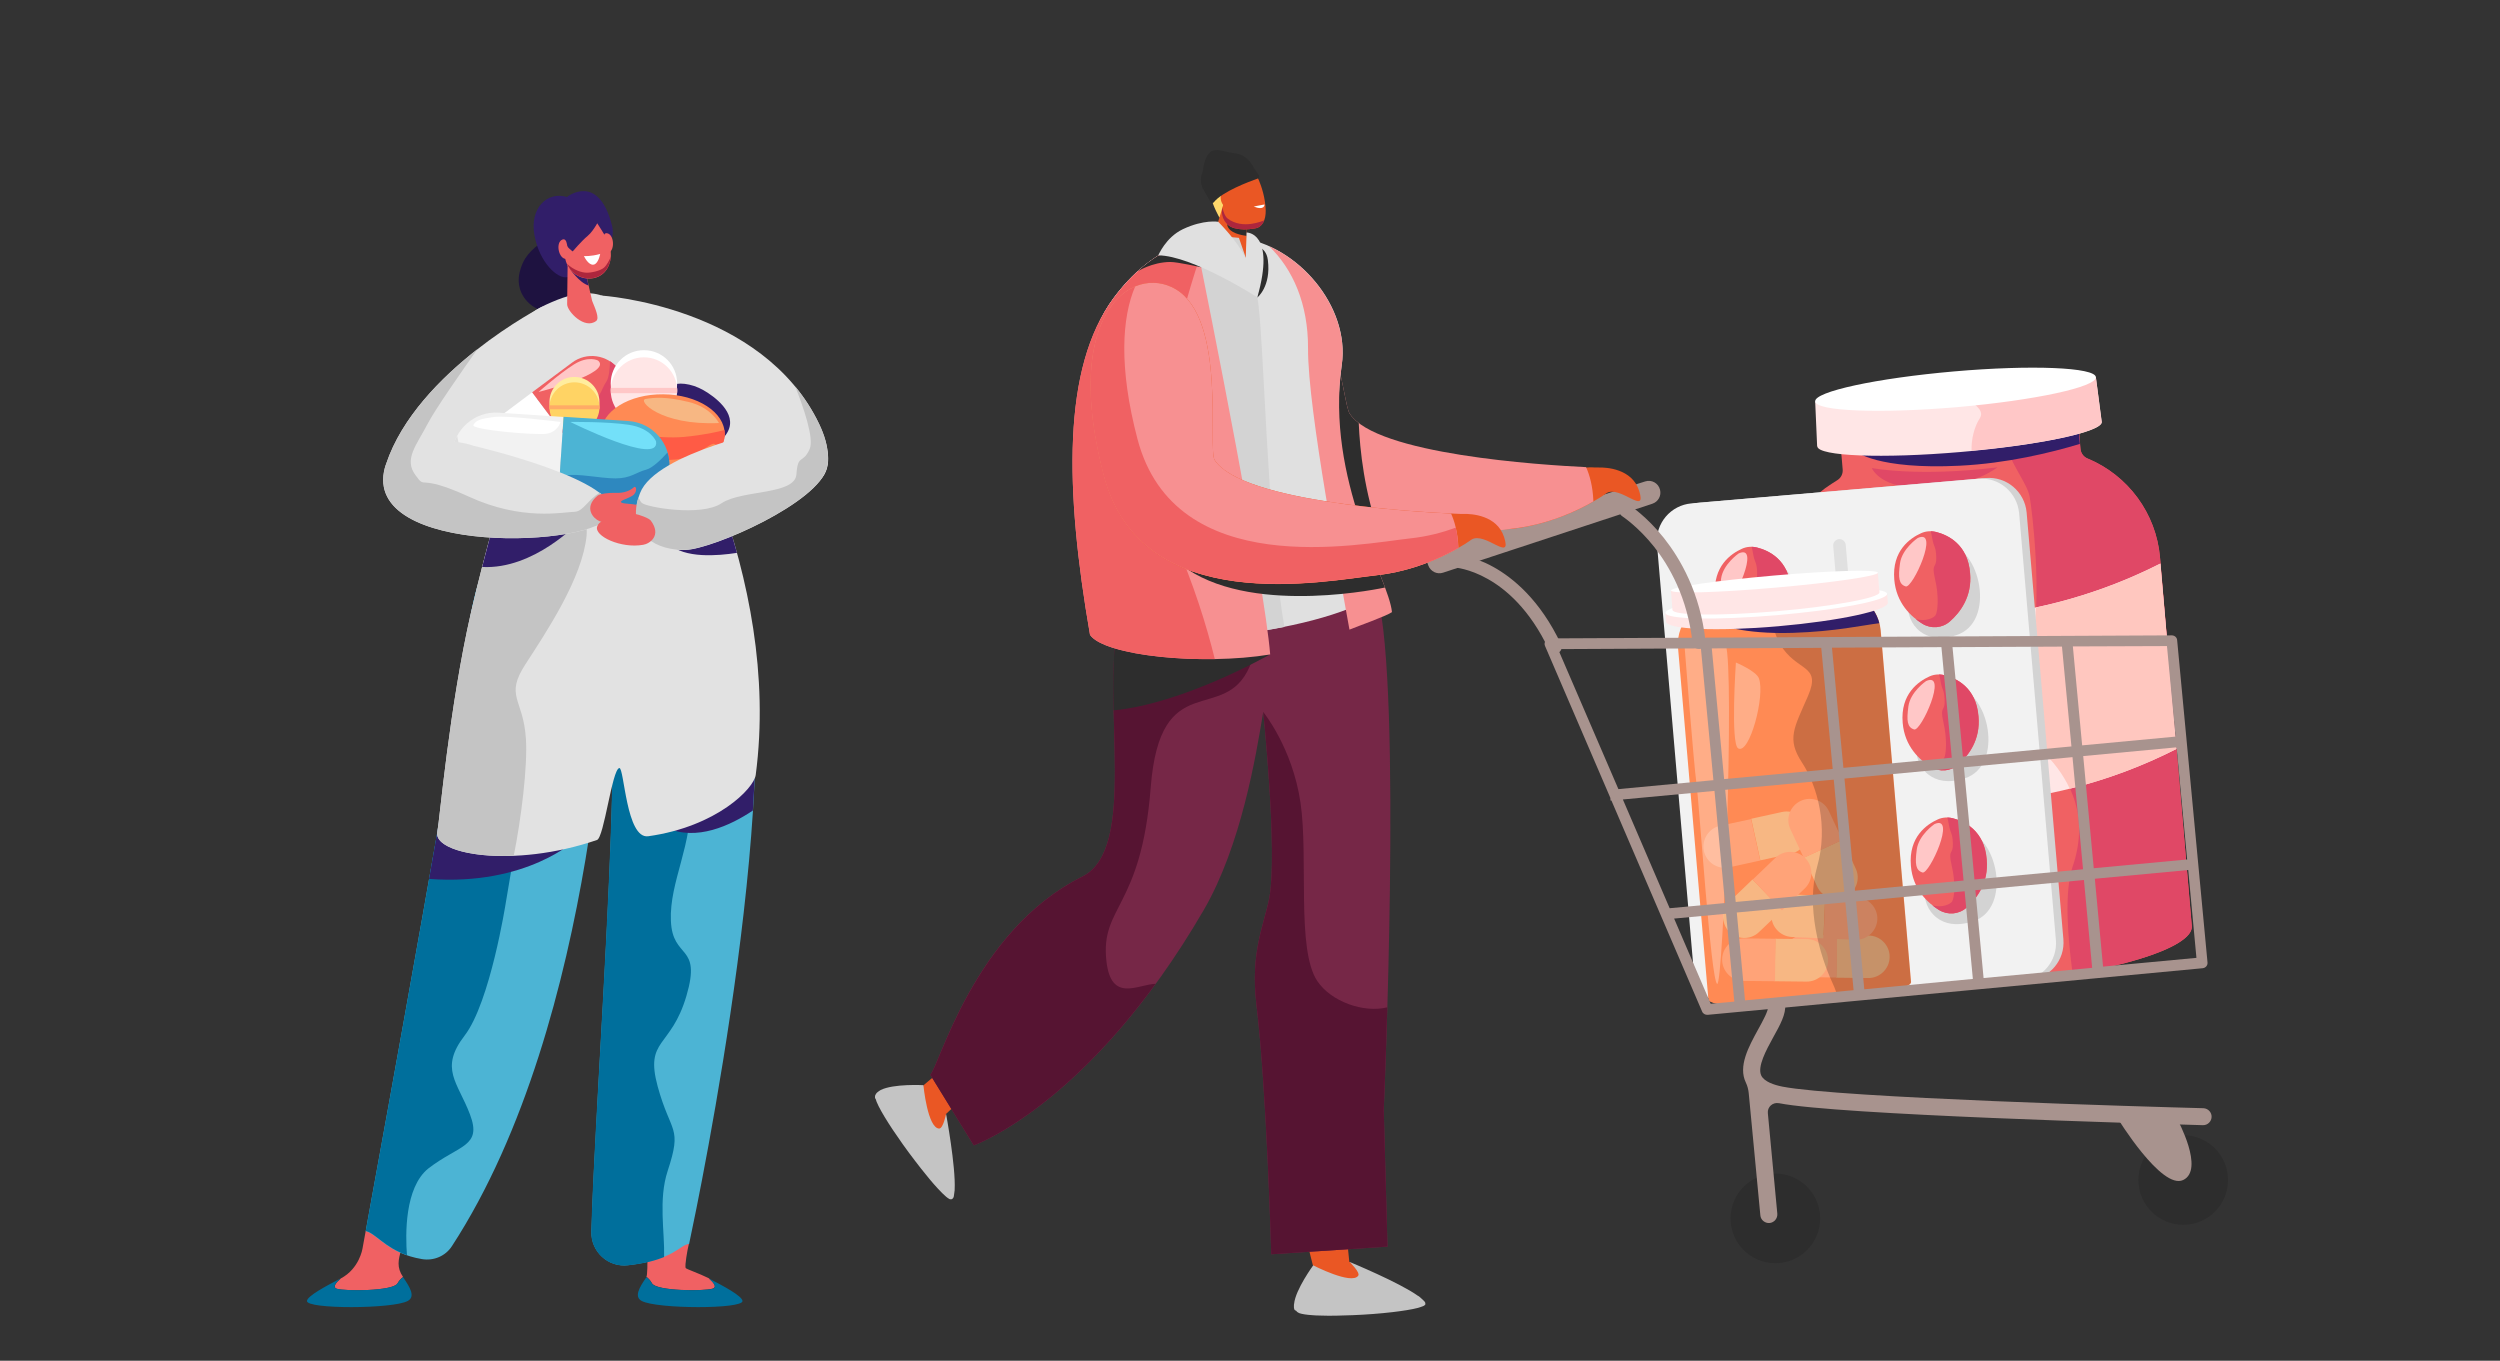 <svg version="1.1" id="Layer_1" xmlns="http://www.w3.org/2000/svg" x="0" y="0" viewBox="0 0 1400 762" xml:space="preserve"><rect x="0" y="0" width="1400" height="762" fill="#333333" stroke="none"/><style>.st0{fill:#f06163}.st1{fill:#e04866}.st2{fill:#311e69}.st3{fill:#ffe6e6}.st4{fill:#ffc7c7}.st5{fill:#fff}.st6{fill:#ff8c8c}.st8{fill:#d3d3d3}.st9{fill:#f2f2f2}.st10{fill:#e0e0e0}.st11{fill:#ff8a54}.st12{fill:#f7b783}.st13{fill:#ffa378}.st15{opacity:.3;fill:#fff}.st16{fill:#2d2d2d}.st17{fill:#a8938e}.st19{fill:#ea5724}.st20{fill:#f79091}.st21{fill:#c4c4c4}.st23{fill:#561432}.st24{fill:#ad263d}.st25{fill:#4cb4d4}.st27{fill:#006f9c}.st28{fill:#e2e2e2}</style><path class="st0" d="M1168.9 256.8c-2.2-.9-3.7-3-3.9-5.4l-2.8-32.7-133.1 11.5 2.8 32.7c.2 2.4-.9 4.7-3 6l-3.3 2.1c-18.8 11.9-29.5 33.3-27.5 55.5l18.2 210.3c1.1 12.4 49.2 18.3 107.5 13.3s104.7-19.1 103.6-31.5l-17.8-206.5c-2.2-24.5-17.8-45.9-40.7-55.3z"/><path class="st1" d="M1227.4 518.6l-17.8-206.5c-2.1-24.6-17.8-45.9-40.6-55.4-2.2-.9-3.7-3-3.9-5.4l-2.8-32.7-43.3 3.7c.3 7.3 1.1 16.2 3 23.3 3.8 14.4 13.2 24.9 14.6 32.5 1.4 7.6 7.4 57 .9 85.4-6.5 28.5-13.9 37.9 5.1 55.7 19 17.8 26.9 40.3 18.1 66-4.8 14.1-2.8 39.8 0 60.2 39.7-6.5 67.5-17.2 66.7-26.8z"/><path class="st2" d="M1164.7 248.6l-1.3-14.7-2-.8-122.2 19.7s12.1 10.3 58.2 8c26.4-1.3 51.1-7.3 67.3-12.2z"/><path class="st3" d="M1173.7 211.4l-157.2 13.4 1.1 25.2h.1c.5 5.5 36.5 6.9 80.5 3.1s79.2-11.3 78.8-16.8l-3.3-24.9z"/><path class="st4" d="M1176.9 236.2l-3.2-24.9-78.4 6.7c6.6 6.7 17.2 10.6 13.3 16.4-2.9 4.4-4.8 11.7-4.5 18 41.2-3.8 73.3-10.9 72.8-16.2z"/><path class="st5" d="M1173.7 211.2c.5 5.5-34.3 13-77.7 16.8-43.4 3.7-79 2.3-79.5-3.2s34.3-13 77.7-16.8c43.5-3.8 79-2.3 79.5 3.2z"/><path class="st6" d="M1028.9 275s-19.8 19.8-23.1 32.6c-3.3 12.8 49.7 14.3 82.7 4.6 33-9.7-23.9-21.2-37.3-26.6-13.5-5.5-22.3-10.6-22.3-10.6z"/><path class="st3" d="M1007.7 437.6c70.1 21.5 145.7 15 211.1-18.2l-9-103.8c-65.4 33.2-141 39.7-211.1 18.2l9 103.8z"/><path d="M1137.4 363.7c-6.5 28.5-13.9 37.9 5.1 55.7 7.3 6.8 12.9 14.3 16.6 22.3 20.5-5.1 40.5-12.5 59.7-22.3l-9-103.8c-22.2 11.3-45.7 19.5-69.7 24.6-.3 8.4-1.1 16.6-2.7 23.5z" fill="#ffc7bf"/><path class="st1" d="M1048.2 262.1s26 5.1 70.4-.4c0 0-13.5 10.9-39.6 11.7-26.1.8-30.8-11.3-30.8-11.3z"/><path class="st6" d="M1018.7 459.6l6.3 72.7c.2 1.8 1.1 3.5 2.5 4.7 5.1 4 19.9 11.3 58.1 7.8 3.5-.3 6.1-3.2 6.1-6.7-.1-14.5-2.3-50.6-20.9-58.9-14.1-6.3-30.6-17.5-41.5-25.5-4.6-3.5-11.1.2-10.6 5.9z"/><g><path class="st8" d="M1112 267.7l-160.6 13.8c-11.6 1-20.3 11.2-19.3 22.9l20.6 239.1c1 11.6 11.3 20.2 22.9 19.2l160.6-13.8c11.6-1 20.3-11.2 19.3-22.9l-20.6-239.1c-1.1-11.6-11.3-20.2-22.9-19.2z"/><path class="st9" d="M1107.8 268.1l-160.6 13.8c-11.6 1-20.3 11.2-19.3 22.9l20.6 239.1c1 11.6 11.3 20.2 22.9 19.2l160.6-13.8c11.6-1 20.3-11.2 19.3-22.9l-20.6-239.1c-1.1-11.6-11.3-20.2-22.9-19.2z"/><path class="st10" d="M968.4 345.8c-.8 6.4 1.7 12.8 6.8 16.6 4.2 3.2 10.6 5 20.1 2 22.4-7.1 13.9-49.2-5.9-51.5-15.1-1.8-19.7 21.7-21 32.9z"/><path class="st0" d="M983.9 306.6c-2.8-.7-5.8-.5-8.4.7-6 2.7-16.4 9.7-15 26 1.1 13.1 9.3 20.7 15.8 24.7 4.9 3 11.1 2.5 15.4-1.3 5.7-5 12.5-13.9 11.3-27-1.3-16.4-12.7-21.5-19.1-23.1z"/><path class="st1" d="M983.9 306.6c-1-.2-2-.4-3-.4.3 1 .5 2.1.7 3.2 1.2 7 2.1 4.4 2.4 11.2.3 6.8-2.9 2.8-.7 12.3 2.3 9.5 1.6 18.2.3 20.3-.8 1.4-5.4 3.8-11.1 2.2 1.3 1 2.5 1.9 3.7 2.6 4.9 3 11.1 2.5 15.4-1.3 5.7-5 12.5-13.9 11.3-27-1.2-16.4-12.6-21.5-19-23.1z"/><path class="st4" d="M973.7 309.9s-8.8 6-9.9 14.2c-1.1 8.2-.6 11.7 3.2 12.9 3.8 1.3 19.2-32.7 6.7-27.1z"/><g><path class="st10" d="M973 425.9c-.8 6.4 1.7 12.8 6.8 16.6 4.2 3.2 10.6 5 20.1 2 22.4-7.1 13.9-49.2-5.9-51.5-15-1.8-19.6 21.7-21 32.9z"/><path class="st0" d="M988.6 386.7c-2.8-.7-5.8-.5-8.4.7-6 2.7-16.4 9.7-15 26 1.1 13.1 9.3 20.7 15.8 24.7 4.9 3 11.1 2.5 15.4-1.3 5.7-5.1 12.5-13.9 11.3-27-1.3-16.3-12.7-21.5-19.1-23.1z"/><path class="st1" d="M988.6 386.7c-1-.2-2-.4-3-.4.3 1 .5 2.1.7 3.2 1.2 7 2.1 4.4 2.4 11.2.3 6.8-2.9 2.8-.7 12.3 2.3 9.5 1.6 18.2.3 20.3-.8 1.4-5.4 3.8-11.1 2.2 1.3 1 2.5 1.9 3.7 2.6 4.9 3 11.1 2.5 15.4-1.3 5.7-5.1 12.5-13.9 11.3-27-1.2-16.3-12.6-21.5-19-23.1z"/><path class="st4" d="M978.3 390s-8.8 6-9.9 14.2c-1.1 8.2-.6 11.7 3.2 12.9 3.9 1.3 19.3-32.7 6.7-27.1z"/></g><g><path class="st10" d="M977.7 506c-.8 6.4 1.7 12.8 6.8 16.6 4.2 3.2 10.6 5 20.1 2 22.4-7.1 13.9-49.2-5.9-51.5-15-1.7-19.7 21.7-21 32.9z"/><path class="st0" d="M993.3 466.8c-2.8-.7-5.8-.5-8.4.7-6 2.7-16.4 9.7-15 26 1.1 13.1 9.3 20.7 15.8 24.7 4.9 3 11.1 2.5 15.4-1.3 5.7-5.1 12.5-13.9 11.3-27-1.3-16.3-12.7-21.5-19.1-23.1z"/><path class="st1" d="M993.3 466.8c-1-.2-2-.4-3-.4.3 1 .5 2.1.7 3.2 1.2 7 2.1 4.4 2.4 11.2.3 6.8-2.9 2.8-.7 12.3 2.3 9.5 1.6 18.2.3 20.3-.8 1.4-5.4 3.8-11.1 2.2 1.3 1 2.5 1.9 3.7 2.6 4.9 3 11.1 2.5 15.4-1.3 5.7-5.1 12.5-13.9 11.3-27-1.2-16.3-12.6-21.5-19-23.1z"/><path class="st4" d="M983 470.2s-8.8 6-9.9 14.2c-1.1 8.2-.6 11.7 3.2 12.9 3.9 1.2 19.2-32.8 6.7-27.1z"/></g><g><path class="st8" d="M1068.6 337.1c-.8 6.4 1.7 12.8 6.8 16.6 4.2 3.2 10.6 5 20.1 2 22.4-7.1 13.9-49.2-5.9-51.5-15-1.7-19.6 21.7-21 32.9z"/><path class="st0" d="M1084.2 297.9c-2.8-.7-5.8-.5-8.4.7-6 2.7-16.4 9.7-15 26 1.1 13.1 9.3 20.7 15.8 24.7 4.9 3 11.1 2.5 15.4-1.3 5.7-5 12.5-13.9 11.3-27-1.3-16.3-12.7-21.5-19.1-23.1z"/><path class="st1" d="M1084.2 297.9c-1-.2-2-.4-3-.4.3 1 .5 2.1.7 3.2 1.2 7 2.1 4.4 2.4 11.2.3 6.8-2.9 2.8-.7 12.3 2.3 9.5 1.6 18.2.3 20.3-.8 1.4-5.4 3.8-11.1 2.2 1.3 1 2.5 1.9 3.7 2.6 4.9 3 11.1 2.5 15.4-1.3 5.7-5 12.5-13.9 11.3-27-1.2-16.3-12.6-21.5-19-23.1z"/><path class="st4" d="M1073.9 301.3s-8.8 6-9.9 14.2c-1.1 8.2-.6 11.7 3.2 12.9 3.9 1.2 19.3-32.8 6.7-27.1z"/><g><path class="st8" d="M1073.3 417.3c-.8 6.4 1.7 12.8 6.8 16.6 4.2 3.2 10.6 5 20.1 2 22.4-7.1 13.9-49.2-5.9-51.5-15-1.8-19.7 21.7-21 32.9z"/><path class="st0" d="M1088.9 378.1c-2.8-.7-5.8-.5-8.4.7-6 2.7-16.4 9.7-15 26 1.1 13.1 9.3 20.7 15.8 24.7 4.9 3 11.1 2.5 15.4-1.3 5.7-5.1 12.5-13.9 11.3-27-1.3-16.4-12.7-21.5-19.1-23.1z"/><path class="st1" d="M1088.9 378.1c-1-.2-2-.4-3-.4.3 1 .5 2.1.7 3.2 1.2 7 2.1 4.4 2.4 11.2.3 6.8-2.9 2.8-.7 12.3s1.6 18.2.3 20.3c-.8 1.4-5.4 3.8-11.1 2.2 1.3 1 2.5 1.9 3.7 2.6 4.9 3 11.1 2.5 15.4-1.3 5.7-5.1 12.5-13.9 11.3-27-1.2-16.4-12.6-21.5-19-23.1z"/><path class="st4" d="M1078.6 381.4s-8.8 6-9.9 14.2-.6 11.7 3.2 12.9c3.9 1.3 19.2-32.8 6.7-27.1z"/></g><g><path class="st8" d="M1077.9 497.4c-.8 6.4 1.7 12.8 6.8 16.6 4.2 3.2 10.6 5 20.1 2 22.4-7.1 13.9-49.2-5.9-51.5-15-1.8-19.6 21.7-21 32.9z"/><path class="st0" d="M1093.5 458.2c-2.8-.7-5.8-.5-8.4.7-6 2.7-16.4 9.7-15 26 1.1 13.1 9.3 20.7 15.8 24.7 4.9 3 11.1 2.5 15.4-1.3 5.7-5.1 12.5-13.9 11.3-27-1.3-16.3-12.7-21.5-19.1-23.1z"/><path class="st1" d="M1093.5 458.2c-1-.2-2-.4-3-.4.3 1 .5 2.1.7 3.2 1.2 7 2.1 4.4 2.4 11.2.3 6.8-2.9 2.8-.7 12.3 2.3 9.5 1.6 18.2.3 20.3-.8 1.4-5.4 3.8-11.1 2.2 1.3 1 2.5 1.9 3.7 2.6 4.9 3 11.1 2.5 15.4-1.3 5.7-5.1 12.5-13.9 11.3-27-1.2-16.3-12.6-21.5-19-23.1z"/><path class="st4" d="M1083.3 461.5s-8.8 6-9.9 14.2c-1.1 8.2-.6 11.7 3.2 12.9s19.2-32.7 6.7-27.1z"/></g></g><path class="st10" d="M1049.7 532.3c-1.9.2-3.6-1.3-3.8-3.2l-19.3-223.4c-.2-1.9 1.3-3.6 3.2-3.8 1.9-.2 3.6 1.3 3.8 3.2l19.3 223.4c.2 1.9-1.3 3.6-3.2 3.8z"/></g><g><path class="st11" d="M1042.4 335l-3-1.9-44.8 3.9-44.8 3.9-2.6 2.4c-5.4 5-8.2 12.2-7.5 19.5l17 196.9c.3 4 26 5.1 57.4 2.4 31.3-2.7 56.5-8.2 56.1-12.2l-17-196.9c-.7-7.4-4.6-14-10.8-18z"/><path class="st12" d="M1028.7 523.7l17.8.2c6.5.1 11.8 5.5 11.7 12.1-.1 6.5-5.5 11.8-12.1 11.7l-17.8-.2.4-23.8z"/><path class="st13" d="M1010.6 547.2c-6.5-.1-11.8-5.5-11.7-12.1.1-6.5 5.5-11.8 12.1-11.7l17.8.2-.3 23.8-17.9-.2z"/><path class="st12" d="M994.2 525.7l17.8.2c6.5.1 11.8 5.5 11.7 12.1-.1 6.5-5.5 11.8-12.1 11.7l-17.8-.2.4-23.8z"/><path class="st13" d="M976.1 549.3c-6.5-.1-11.8-5.5-11.7-12.1s5.5-11.8 12.1-11.7l17.8.2-.3 23.8-17.9-.2z"/><path class="st12" d="M1021.1 525.5l-17.7-.8c-6.5-.3-11.7-5.9-11.4-12.4.3-6.5 5.9-11.7 12.4-11.4l17.7.8-1 23.8z"/><path class="st13" d="M1039.9 502.5c6.5.3 11.7 5.9 11.4 12.4-.3 6.5-5.9 11.7-12.4 11.4l-17.7-.8 1-23.8 17.7.8z"/><path class="st12" d="M985.8 481.8l17.3-3.8c6.4-1.4 10.5-7.8 9.1-14.2-1.4-6.4-7.8-10.5-14.2-9.1l-17.3 3.8 5.1 23.3z"/><path class="st13" d="M963.3 462.4c-6.4 1.4-10.5 7.8-9.1 14.2 1.4 6.4 7.8 10.5 14.2 9.1l17.3-3.8-5.1-23.2-17.3 3.7z"/><g><path class="st12" d="M1031.7 470.3l7.5 16.1c2.8 5.9.2 13-5.8 15.8-5.9 2.8-13.1.2-15.8-5.8l-7.5-16.1 21.6-10z"/><path class="st13" d="M1002.6 464.3c-2.8-5.9-.2-13 5.8-15.8 5.9-2.8 13.1-.2 15.8 5.8l7.5 16.1-21.6 10-7.5-16.1z"/></g><g><path class="st12" d="M997.9 509.7L985 522c-4.7 4.5-12.3 4.3-16.8-.4s-4.3-12.3.4-16.8l12.8-12.3 16.5 17.2z"/><path class="st13" d="M994.3 480.3c4.7-4.5 12.3-4.3 16.8.4s4.3 12.3-.4 16.8l-12.8 12.3-16.4-17.2 12.8-12.3z"/></g><g opacity=".2"><path d="M1042.4 335l-3-1.9-44.8 3.9-2.2.2c-.5 7.6.3 16.3 4.3 23.3 9.2 16 23.6 11.2 15.8 29.2-7.8 18-12.1 24-3.4 37.3s14.9 36 8.5 58.3c-6.4 22.3 1.3 49.5 8.7 65.4 1.4 3 2.5 6.3 3.5 9.7 23.5-2.9 40.6-7.2 40.3-10.5l-17-196.9c-.6-7.4-4.5-14-10.7-18z"/></g><path class="st2" d="M1042.4 335l-3-1.9-4.3.4-72.8 16s13.2 5.8 41.7 4.9c24.2-.8 38.6-4.2 48.4-5.4-1.4-5.7-5-10.7-10-14z"/><g><path class="st3" d="M932.6 343.3l.4 4.8c.4 4.4 28.5 5.6 62.8 2.6s61.8-8.9 61.4-13.3l-.4-4.8-124.2 10.7z"/><ellipse transform="rotate(-4.926 994.706 337.935)" class="st5" cx="994.7" cy="337.9" rx="62.3" ry="6.6"/></g><path class="st3" d="M935.7 330.7l.4 4.8.2 2.5.3 3.6c.3 3.1 26.4 3.4 58.4.7 32-2.8 57.7-7.5 57.5-10.6l-.3-3.6-.2-2.5-.4-4.8-115.9 9.9z"/><path class="st5" d="M1051.6 320.7c.2 1.9-25.6 5.6-57.6 8.4-32 2.8-58.1 3.5-58.2 1.6-.2-1.9 25.6-5.6 57.6-8.4 32-2.8 58-3.5 58.2-1.6z"/><path class="st15" d="M966.4 360.9s-21.2-1.2-23.3-2.1c0 0 5.4 69.3 6.9 79.8s8.1 110.7 11.6 112.4c3.4 1.8 9.8-175.6 4.8-190.1zM972.1 371s-3.1 45.6 1.3 48.1c6.3 3.6 15.2-29.5 11.6-39.2-1.5-4.1-12.9-8.9-12.9-8.9z"/></g><g><circle class="st16" cx="994.2" cy="682.3" r="25.1"/><path class="st17" d="M921.3 269.6l-117.6 37.5c-3.6 1.1-5.5 5.1-4.2 8.6l.4 1.1c1.3 3.3 4.9 5 8.2 3.9l117.2-38.6c3.3-1.1 5.2-4.5 4.3-7.9-.9-3.6-4.7-5.8-8.3-4.6z"/><path d="M682.9 121.9s-3.9-7-4.2-10.1c-.3-3.1 7.4-10.5 7.4-10.5s4.4 6.1 2.3 11.4c-2.1 5.2-5.5 9.2-5.5 9.2z" fill="#ffd86b"/><path class="st19" d="M891.2 261.7c1.4.1 2.8.1 4.1.1 4.2-.1 18.6.6 22.6 13 4.7 14.6-10.7-3.4-18.3 1.4 0 0-22.1 16.5-53.1 20-29 3.1 26-35.3 44.7-34.5z"/><path class="st20" d="M719.6 149.3c28.8 16.9 32.2 76 36.2 82.3 14.7 23 107.8 28.8 132.4 30 1.9 4.2 3.8 10.6 4.1 19.2-8.9 5.2-25.5 13.1-45.8 15.3-28.9 3.2-131.7 24.3-152.7-55.6-24.1-91.4 1.5-105.5 25.8-91.2z"/><path class="st19" d="M732.3 697l21.6-7.6 1.7 17.2s9.5 5.4 12.1 11.5c2.6 6.1-14.5 5.9-21.7 1-7.2-4.8-10.8-10.6-10.8-10.6l-2.9-11.5z"/><path class="st21" d="M725 733.5c0-.1-.1-.1-.1-.1-.1-.2-.2-.4-.2-.6v-.1c-.1-.2-.1-.5-.1-.8v-.9c0-.3 0-.6.1-.9.8-8 10.7-21.5 10.7-21.5s21.5 11.1 25.2 5.8c1.3-1.8-4.8-7.7-4.8-7.7s27.9 11.5 38.3 19h.1c.2.2.4.3.7.5l.1.1c.2.2.4.3.6.5 0 0 .1 0 .1.1.4.3.8.7 1.1 1l.4.4.1.1.3.3.1.1c.1.1.1.2.2.3 0 0 0 .1.1.1.1.1.1.3.1.4 0 .1.1.2.1.4v.4c0 .1-.1.1-.1.2 0 0 0 .1-.1.1 0 .1-.1.1-.2.2l-.1.1c-.1.1-.2.2-.3.2-.2.1-.5.3-.9.4-.7.3-1.5.5-2.4.8-3.4.9-8.5 1.7-14.4 2.4-6.8.8-14.7 1.4-22.3 1.7-6.6.3-13 .4-18.3.2-1.5 0-2.9-.1-4.2-.2-3.2-.2-5.7-.6-7.2-1.1-.3-.1-.5-.2-.8-.4-.1-.1-.2-.1-.3-.2-.1-.1-.2-.2-.3-.2-.1-.1-.2-.2-.3-.4l-.2-.2c-.6-.2-.7-.3-.8-.5z"/><path class="st19" d="M517.1 607.8l5.2-4.4 13.3 14.9-5.9 5.6s1 7.3-.9 10.8c-1.9 3.5-7.6 0-11-9.3-3.4-9.3-.7-17.6-.7-17.6z"/><path class="st21" d="M490 614.8v-.4-.4c0-.2.1-.3.1-.5 0-.1 0-.2.1-.3.1-.2.2-.3.3-.5 0 0 0-.1.1-.2.1-.2.3-.4.4-.5 0 0 0-.1.1-.1.2-.2.4-.4.6-.5.2-.2.5-.3.7-.5.3-.2.5-.3.8-.5 7.2-3.6 23.9-2.7 23.9-2.7s2.3 24 8.8 24.3c2.3.1 3.9-8.2 3.9-8.2s5.5 29.6 4.8 42.4v.1c0 .3 0 .6-.1.8v.1c0 .3 0 .5-.1.7v.1c-.1.5-.1 1-.2 1.5 0 .2-.1.4-.1.5v.1c0 .1-.1.3-.1.4 0 0 0 .1-.1.1-.1.1-.1.2-.2.3 0 0 0 .1-.1.1-.1.1-.2.2-.2.3-.1.1-.2.2-.3.2h-.1c-.1 0-.1.1-.2.1H532.5h-.4-.1c-.1 0-.3-.1-.4-.2-1-.5-2.3-1.6-3.9-3.2-.8-.8-1.7-1.7-2.6-2.7-2.8-3-6-6.9-9.4-11.2-1.1-1.4-2.3-2.9-3.4-4.4-2.3-3-4.6-6.1-6.8-9.2-7.7-10.8-14.2-21.3-15.2-25.5-.2.2-.2-.1-.3-.4z"/><path d="M520.9 601.8c4.9-3.8 24.2-80.7 85.2-110.9 31.3-15.6 10.6-96.4 20.2-142.3 1-5 12.2-26.5 12.9-31.1 18.7 0 67-1.6 113.1-14.7 7.1 13.4 15.2 15.8 19 30.3 14 53.3 3.6 288.5 3.6 288.5l2.1 76.5-65.1 4.3s-2.5-91.9-8.3-139.8c-3.5-29.5 4.3-44.7 7.2-59.7 4.8-25.6-3.4-104.2-3.4-104.2-4.1 24.9-12.4 74.9-33.3 110.9-63.3 108.9-128.8 131.8-128.8 131.8l-24.4-39.6z" fill="#762747"/><path class="st23" d="M606.1 490.9c31.3-15.6 10.6-96.4 20.2-142.3 1-5 12.2-26.5 12.9-31.1 12 0 35.9-.7 63.7-4.5 2.1 25.2 2 48.6-3.1 60.3-14.4 33-50.1-.3-55.4 67.7s-28.3 66.2-24.8 97.2c2.6 23.5 17.5 13.1 27.6 12.7-53.7 73.6-101.9 90.5-101.9 90.5l-24.4-39.6c4.9-3.7 24.3-80.6 85.2-110.9z"/><path class="st16" d="M719.6 149.3c28.8 16.9 32.2 76 36.2 82.3 1.2 1.9 2.9 3.6 5.1 5.3.6 14.9 3.1 39 12 63.3-33.9-3.3-68-17.3-79.1-59.6-24.1-91.5 1.5-105.6 25.8-91.3zM623.6 397.8c-.4-17.8-.3-35.1 2.6-49.2 0-.2.1-.4.2-.7 0-.1 0-.1.1-.2.1-.2.1-.4.2-.6 0-.1 0-.1.1-.2l.3-.9v-.1c.1-.3.2-.6.4-1 0-.1.1-.2.1-.3.1-.3.3-.7.4-1 0-.1 0-.1.1-.2.2-.4.4-.9.6-1.3v-.1c.2-.4.4-.9.6-1.3 0-.1.1-.1.1-.2.2-.5.4-.9.6-1.4l81.3 27.3s-48.1 27.6-87.7 31.4z"/><path class="st10" d="M622.5 346.8c-14.1-81.4-27.7-141 1.1-179.9 21.5-29 47.2-36.7 70.6-33.8 32.6 4.2 61.9 38.6 57.2 71.1-9.2 64.7 18.2 110.1 19.9 128.8-34.5 22.4-135.9 33-148.8 13.8z"/><path class="st19" d="M686 111.5l-8 26.5c.9 5.9 13.2 12.6 20.2 5.8 1.5-1.5-1.5-26.8-1.5-26.8l-10.7-5.5z"/><path class="st8" d="M623.6 167c21.4-28.8 46.9-36.7 70.2-33.8 4.7 13.2 8.8 26 10.3 33.4 3.7 17.9 5.3 129.2 15.2 184.5-41 8.2-88.3 8.5-96.9-4.2-14.1-81.4-27.6-141.1 1.2-179.9z"/><path class="st16" d="M697.5 124.2c.2 2.4.5 5.2.7 7.9-4-.5-9.5-1.8-10.8-5.5-1.3-4.1 5.4-3.4 10.1-2.4z"/><path class="st19" d="M688.8 102.2l-4.3 14.6c-1 4.9 2 9.8 6.9 11 3.9.9 6.4.9 11.4.1 4.1-.6 6.1-4.7 6-10.1-.2-7-2.4-13.5-3.8-16.8-3.1-7.7-12.7-8.1-16.2 1.2z"/><path class="st5" d="M708.1 114.5s.3 3.6-6 1.2c0 0 2.4-.6 6-1.2z"/><path class="st24" d="M687.5 122.4c-1.6-1.2-2.5-4.2-2.9-5.9l-.1.3c-1 4.9 2 9.8 6.9 11 3.9.9 6.4.9 11.4.1 2.5-.4 4.2-2 5.2-4.5-.8.2-12 5.4-20.5-1z"/><path class="st20" d="M751.4 204.3c-9.2 64.7 26.4 119.8 28.1 138.5-3.8 2.5-18.5 7.6-23.8 9.8-4.4-25.6-23.4-122.8-23.2-157.6.1-24.8-8.5-44.3-21.8-57.1 25.2 11.4 44.5 39.6 40.7 66.4zM623.6 167c14.1-19 30.1-28.9 46-32.6 7.7 37.6 38.5 192.1 41.7 232.1-38.3 6.3-93 .7-100.9-11-14.1-81.5-15.6-149.7 13.2-188.5z"/><path class="st16" d="M769.8 314.1c2.2 5.6 4.2 10.6 5.8 14.9 0 0-71.2 15.8-110.3-10l104.5-4.9zM704.1 166.6s7.8-6.1 5.9-21c-1.1-8.6-8.7-7.8-8.7-7.8l2.8 28.8z"/><path class="st0" d="M623.6 167c14.1-19 30.1-28.9 46-32.6.6 2.8 1.3 6.3 2.1 10.3-12.5 37.7-33.3 113.9-14.4 156.9 11.3 25.7 18.5 49.2 23 67.5-31.9.5-64-4.8-69.9-13.6-14.1-81.5-15.6-149.7 13.2-188.5z"/><path class="st16" d="M637 152c3.8-3.5 7.7-6.4 11.7-8.9 0 0 21.7-5.2 24.1 6.6 0 0-13.3-3-17.5-3-10.2.1-18.3 5.3-18.3 5.3z"/><path class="st19" d="M689.7 110c-.6-1.7-2.8-5.1-4.8-3-3 3.1-.6 10.1 3.9 9.3 3.2-.6 1.2-5.4.9-6.3zM658.3 161.9c28.8 16.9 17.9 89.4 21.9 95.7 15.4 24.1 116.7 29.3 135.4 30.1 1.4.1 2.8.1 4.1.1 4.2-.1 18.6.6 22.6 13 4.7 14.6-10.7-3.4-18.3 1.4 0 0-22.1 16.5-53.1 20-28.9 3.2-131.7 24.3-152.7-55.6-24.1-91.5 15.9-118.9 40.1-104.7z"/><path class="st20" d="M658.3 161.9c28.8 16.9 17.9 89.4 21.9 95.7 14.7 23 107.8 28.8 132.4 30 1.9 4.2 3.8 10.6 4.1 19.2-8.9 5.2-25.5 13.1-45.8 15.3-28.9 3.2-131.7 24.3-152.7-55.6-24.1-91.4 15.9-118.8 40.1-104.6z"/><path class="st0" d="M635.7 160.4c-7.4 17.3-9.3 45.2 1.3 85.5 21 79.8 123.8 58.8 152.7 55.6 9.5-1 18.1-3.3 25.5-6 .8 3.2 1.3 7 1.4 11.3-8.9 5.2-25.5 13.1-45.8 15.3-28.9 3.2-131.7 24.3-152.7-55.6-17.2-65.5-1.5-98.1 17.6-106.1z"/><path class="st10" d="M662.5 128.3c11.7-5.5 19.7-4.1 19.7-4.1s11.2 11.1 15.4 20.5l.5-14.5s16.4-.3 6 36.3c0 0-36.4-23.4-55.5-23.5.1.1 4-10 13.9-14.7z"/><path class="st16" d="M704.3 100c-4.8 1.7-19.8 7.3-24.5 13.2-.5.7-1.6.6-2-.2l-3.9-6.9s16.1-11 28.5-11.8l2.6 3.9c.3.7 0 1.6-.7 1.8z"/><path class="st16" d="M702.3 94.3s-3-7.5-10.5-8.4c-7.5-1-12.4-4-15.4.8s-2.1 7.9-3.5 11.3c-1.3 3.4.8 8.1.8 8.1l28.6-11.8z"/><path class="st17" d="M865.2 361.7l36.6 85.1.1 1.5h.5l50.8 118.2c.5 1.2 1.8 1.9 3.1 1.8l277.2-26.1c1.7-.2 2.9-1.6 2.7-3.3l-17-180.4c-.1-1.6-1.5-2.7-3-2.7L868 357.5c-1 0-2 .5-2.5 1.4-.6.8-.7 1.9-.3 2.8zm301.3 125.1l-60.8 5.7-5.9-62.8 60.8-5.7 5.9 62.8zm.1-63.4l52.3-4.9 5.9 62.8-52.3 4.9-5.9-62.8zm-134.3 6.6l-6.4-67.3 61.3-.3 5.8 61.9-60.7 5.7zm61.4.3l5.9 62.8-60.8 5.7-5.9-62.8 60.8-5.7zm-.3-67.9l61.3-.3 5.3 55.9-60.8 5.7-5.8-61.3zm73.6 130.4l4.6 49.2-60.8 5.7-4.6-49.2 60.8-5.7zm-62.2 55.4L1044 554l-4.6-49.2 60.8-5.7 4.6 49.1zm-66.8 6.3l-60.8 5.7-4.6-49.2 60.8-5.7 4.6 49.2zm-66-49.4l-5.9-62.8 60.8-5.7 5.9 62.8-60.8 5.7zm-6.5-68.8l-6.9-73.2 61.3-.3 6.4 67.8-60.8 5.7zm248-74.5l4.8 50.7-52.3 4.9-5.2-55.4 52.7-.2zm16.5 174.6l-52.3 4.9-4.6-49.2 52.3-4.9 4.6 49.2zm-292.5-22l29.1-2.7 4.6 49.2-13.2 1.2-20.5-47.7zm-28.7-66.7l51.3-4.8 5.9 62.8-31 2.9-26.2-60.9zm-36.3-84.2l80-.4 7 73.8-53.2 5-33.8-78.4z"/><path class="st17" d="M871.2 366c.4 0 .8-.1 1.2-.3 1.9-.9 2.7-3.1 1.8-4.9-11.8-25-27.1-37.3-37.9-43.3-11.9-6.6-21.1-7-21.4-7.1-2-.1-3.8 1.5-3.9 3.5-.1 2 1.5 3.8 3.5 3.9.1 0 8.2.5 18.6 6.4 9.7 5.4 23.5 16.7 34.3 39.7.8 1.4 2.3 2.2 3.8 2.1zM951.8 363.4c2.1-.2 3.6-2 3.3-4.1-2.9-27.4-14.3-46.6-23.3-58-9.8-12.3-19-18.2-19.3-18.4-1.7-1.1-4-.6-5.1 1.2-1.1 1.7-.6 4 1.2 5.1.1.1 8.6 5.6 17.7 17 8.3 10.5 18.8 28.4 21.5 53.9.1 2 1.9 3.5 4 3.3zM984.6 576.4c2.6-4.7 5.8-10.5 5.6-13l9.5-.9c.5 5.4-2.8 11.4-6.7 18.4-4 7.3-9 16.5-6.7 21.4 1.7 3.5 7.3 5.3 11.8 6.2 32 6.3 204.8 11.3 235.8 12.1 2.6.1 4.7 2.3 4.6 4.9-.1 2.6-2.3 4.7-4.9 4.6-31.8-.9-204.2-5.8-237.3-12.3h-.1c-3.4-.7-6.6 2.1-6.2 5.6l5.3 56.3c.2 2.6-1.7 4.9-4.3 5.2-2.6.2-5-1.7-5.2-4.3l-6.5-68.3c-.2-2.1-.7-4.1-1.6-6-4.5-9.2 1.6-20.2 6.9-29.9z"/><circle class="st16" cx="1222.6" cy="660.8" r="25.1"/><path class="st17" d="M1219.4 627s15.3 28 3.2 33.8c-12.1 5.8-36.9-34.8-36.9-34.8l33.7 1z"/><g><path class="st23" d="M737.7 549.4c7.7 11.5 25.9 18 39.2 14.7-1 33.9-2 57.5-2 57.5l2.1 76.5-65.1 4.3s-2.5-91.9-8.3-139.8c-3.5-29.5 4.3-44.7 7.2-59.7 4.8-25.6-3.4-104.2-3.4-104.2s16.4 20 20.9 50.9c4.5 31-2.4 82.2 9.4 99.8z"/></g></g><g><path class="st0" d="M385.2 699.2s-1.9 9.5-1.2 10.9c.3.6 7.3 2.9 12.9 5.7 2.5 2.2 4.9 4.9 2.2 5.8-4.6 1.5-31.5 1.5-34-3-.8-1.5-1.9-2.7-3.1-3.6.5-.7.7-6.7.5-16.6 8.8-.6 16.7-1.3 23.3-1.9l-.6 2.7zM190.9 715.9c10.4-5.5 12.1-16.7 12.1-16.7s.7-3.6 1.8-9.9c7.6 2 15.6 3.6 23.6 5-1.1 1.6-2.3 3.3-3.5 4.9-2 6.4-2.8 10.6.8 15.9-1.2.9-2.3 2.1-3.1 3.6-2.5 4.4-29.4 4.4-34 3-2.6-.9-.2-3.7 2.3-5.8z"/><path class="st25" d="M261.8 362.6c1.6-37.3 14.7-58.5 27.4-74 14.9.5 32.4.3 49.9-1.5 20.7-2.1 41.4-6.4 57.9-14.5 5.3 16.4 11.3 36.4 18.6 61.6 26.6 92.5-23.8 334.8-29.7 362.4-5.4.5-8.1 8.9-34.2 11.9-11.1 1.3-20.8-7.6-20.5-18.8 2.3-81.1 18.3-277 9.5-329.5l-.1-.1s-4.8 210.7-87.5 337.7c-3.6 5.6-10.2 8.4-16.8 7.3-19.1-3.2-25-14-31.5-15.7 9.8-53.6 56.2-308.7 57-326.8z"/><path d="M320.5 127s-18.7 6.1-26.3 17.6c-1.3 2-2.3 4.5-3.1 7.4-5.2 20.3 23.1 32.3 33.3 13.9 1.6-2.9 2.4-6.2 1.8-9.7-3.3-19.9-5.7-29.2-5.7-29.2z" fill="#1e1240"/><path class="st27" d="M227.9 702.9c-12.6-4.4-17.6-12.2-23.1-13.6 9.8-53.6 56.2-308.6 57-326.8 1.6-37.3 14.7-58.5 27.4-74 10.7.3 22.8.3 35.2-.4-7.6 12.4-19.7 27.4-25.5 43.9-13.5 38.2.5 23.4 13.5 72.4 13.1 49-24.7 74.7-24.7 74.7l-4.5 26.7s-8.7 55.5-23 74.1c-14.3 18.6-3.9 26 3 44.2 6.9 18.2-6.1 16.9-23.4 30.3-13.2 10.7-12.8 36.9-11.9 48.5z"/><path class="st2" d="M342.7 126.2c4.1 15.8-19.6 27.8-25 29-5.4 1.2-15.6-8.1-18.4-23.4-2.8-15.3 7.1-24.8 18.2-21.5.1-.1 17.6-13.9 25.2 15.9z"/><path class="st28" d="M336.6 165.5s90.4 5.6 122.2 72.1c8.5 17.8 4.7 29.9-2.1 32.5-12.9 5-41.5-13.9-52.9-21.8-33.9-23.8-63.5-71.1-67.2-82.8z"/><path class="st27" d="M350.6 416.3c11.2-.4 34.1 2.6 35.9 29.5 1.8 26.9-11.7 47.7-10.8 69.8.9 22.1 17.4 12.6 8.7 42.1s-23.4 23.8-16.1 50.7c7.4 26.9 13.9 22.1 5.6 47.3-5.3 16.2-1.6 34.1-2 48.2-4.5 1.9-10.9 3.7-20.3 4.7-11.1 1.3-20.8-7.6-20.5-18.8 1.7-60.6 11.1-185.2 12-266.4 1.9-4.1 4.3-7 7.5-7.1z"/><path class="st2" d="M423.2 412.7c-.1 13.2-.7 27-1.6 41.2-12.4 8.3-31.6 17.4-48.4 9.6-22.8-10.6 31.7-41.1 50-50.8z"/><path class="st27" d="M222.6 718.7c-2.5 4.4-29.4 4.4-34 3-2.7-.9-.3-3.6 2.2-5.8-8.3 4.3-18.6 9.8-18.9 12.6-.6 4.7 48.3 4.6 56.5 0 4.3-2.4 1.3-7.5-2.7-13.3-1.1.8-2.2 2-3.1 3.5z"/><path class="st2" d="M322.8 469.9s-27.3 26.4-82.5 22.3c3.3-18.9 6.5-37.1 9.4-53.6l73.1 31.3z"/><path class="st28" d="M244.9 465.9c1.3-6.4 6.7-69.8 18.9-123.1 15.8-68.7 38.7-131 36.1-141.2-3.4-12.9-15.3-21.3 5.9-31 17-7.8 34.2-12.5 49.2 10.5 21.9 33.7 82.9 141.3 68.2 252.9-1 7.5-21.7 28.9-60.2 34.3-12.4 1.7-13.4-38.8-16.2-38.2-4.1.9-8.5 39-12.5 40.3-47.1 16.1-91.9 8-89.4-4.5z"/><path class="st21" d="M244.9 465.9c1.3-6.4 6.7-69.8 18.9-123.1 15.8-68.7 38.7-131 36.1-141.2-3.3-12.7 30.7 77.8 28.6 98.3-2.3 23.7-22.4 53.8-34.2 72-11.8 18.2-1.3 19.1.2 41.6 1.1 15.1-2.7 45.6-6.8 65.7-26 1.1-44.4-5.1-42.8-13.3z"/><path class="st27" d="M365.1 718.7c2.5 4.4 29.4 4.4 34 3 2.7-.9.3-3.6-2.2-5.8 8.3 4.3 18.6 9.8 18.9 12.6.6 4.7-48.3 4.6-56.5 0-4.3-2.4-1.3-7.5 2.7-13.3 1.2.8 2.3 2 3.1 3.5z"/><path class="st0" d="M317.9 145.9l-.3 24.5c0 4 9.9 14.4 16.3 9.3 1.9-1.5-.6-7-2.3-11.2l-4.8-21.1-8.9-1.5z"/><path class="st2" d="M329.6 159.9c-5.3-1.6-10.6-9.5-10.6-9.5h8.4l2.2 9.5z"/><path class="st0" d="M317.9 130.2l-1.5 9.4c-1.2 7.5 3.6 14.9 11.1 16.2 6.9 1.2 13.5-2.7 14.5-11.4.9-7.7-4.6-14.4-6.6-17.9-4.5-7.9-15-7-17.5 3.7z"/><path class="st0" d="M338 136.3c.1-.8.1-1.7.1-2.5-.1-1.6.1-4 2.5-3 3.5 1.5 3.7 10-.2 10.9-3 .7-2.7-3.3-2.4-5.4z"/><path class="st5" d="M327 143.4s3.9.3 9.1-1.2c0 0-.7 4-2.6 5.5-1.9 1.6-4.6-.4-6.5-4.3z"/><path class="st2" d="M386 215.4c3.7.8 7.2 2.5 10.4 4.6 7.1 4.7 19 15 8 25.9-15 14.8-35.5-23.2-32.3-27.1 2.6-3.1 6.8-5 13.9-3.4z"/><path class="st28" d="M303.9 171.6s10.1 27.4 2.5 42.5c-11.4 22.7-39.9 38.5-39.9 38.5s-31.4 2-50.9 9.2c.2-.6.3-1.3.6-1.9 17.4-52.2 87.7-88.3 87.7-88.3z"/><path class="st24" d="M328.3 152.7c2.8.1 7.8-1 9.9-2.8 1.8-1.5 3.5-5.2 3.8-6v.4c-1 8.7-7.7 12.6-14.5 11.4-4.6-.8-8.2-3.9-10-8 3.9 3.7 8.3 4.9 10.8 5z"/><path class="st2" d="M336.1 121.9s-3.3 7.1-6.9 10.1c-3.6 3-8.5 8.8-8.5 8.8s-3.4-2.4-4.8-5.4c-1.3-3-4.5-16.2 4.8-20.7 9.2-4.6 17.5 3.2 15.4 7.2z"/><path class="st5" d="M298 219.7l-22.3 16.7c-8.2 6.2-9.9 17.9-3.7 26.1 6.2 8.2 17.9 9.9 26.1 3.7l22.3-16.7-22.4-29.8z"/><path class="st0" d="M342.7 232.9c8.2-6.2 9.9-17.9 3.7-26.1-6.2-8.2-17.9-9.9-26.1-3.7L298 219.7l22.4 29.8 22.3-16.6z"/><path class="st1" d="M315.2 238c2.7-3.7 11.8-8.5 16.8-12.8 5-4.3 5-7.8 7.5-11.4 1.6-2.2 2-7.7 2.1-11.5 1.8 1.2 3.4 2.6 4.8 4.4 6.2 8.2 4.5 20-3.7 26.1l-22.3 16.7-7.1-9.4c.8-.7 1.4-1.5 1.9-2.1z"/><path class="st10" d="M272 262.6c-1.6-2.2-2.7-4.6-3.3-7.1 2.6 2.1 5.8 4.4 7.7 5 3.7 1.3 3 2.1 11.5-4s25.4-16.3 25.4-16.3l7.1 9.4-22.3 16.7c-8.1 6.2-19.9 4.5-26.1-3.7z"/><path class="st4" d="M334.9 201.9s-5.4-2.9-13.5 2.2-19.8 15.4-19.8 15.4 41.7-10.5 33.3-17.6z"/><path class="st2" d="M270 317.5c2.5-9.7 5-19.1 7.5-28.1l46.5 3c.1 0-25 26.7-54 25.1z"/><path class="st5" d="M342 214.7c0 10.3 8.3 18.6 18.6 18.6s18.6-8.3 18.6-18.6-8.3-18.6-18.6-18.6-18.6 8.3-18.6 18.6z"/><circle class="st3" cx="360.6" cy="218.7" r="18.6"/><path class="st4" d="M379.3 218.7c0 .5 0 1-.1 1.5h-37.1c0-.5-.1-1-.1-1.5s0-1 .1-1.5h37.1c.1.5.1 1 .1 1.5z"/><path d="M307.7 225.1c0 7.7 6.3 14 14 14s14-6.3 14-14-6.3-14-14-14c-7.7-.1-14 6.2-14 14z" fill="#ffed9e"/><path d="M307.7 228.1c0 7.7 6.3 14 14 14s14-6.3 14-14-6.3-14-14-14-14 6.2-14 14z" fill="#ffd364"/><path d="M335.8 228.1c0 .4 0 .8-.1 1.1h-28c0-.4-.1-.8-.1-1.1s0-.8.1-1.1h28c0 .3.1.7.1 1.1z" fill="#ffab66"/><path class="st11" d="M336.6 242.4c-.1 12.1 15.3 22.1 34.4 22.2 19.1.2 34.7-9.5 34.8-21.6.1-12.1-15.3-22.1-34.4-22.2-19.1-.2-34.7 9.5-34.8 21.6z"/><path d="M382.8 244.7c11.5-1.1 18.8-2.8 22.9-3.9.1.8.2 1.5.2 2.3-.1 12.1-15.7 21.8-34.8 21.6-19.1-.2-34.5-10.1-34.4-22.2 0-.7.1-1.5.2-2.2 11.1 2.1 32.2 5.6 45.9 4.4z" fill="#ff5b45"/><path class="st12" d="M402.6 236.9s-4.3-8.8-17-11.8c-12.7-3.1-19-2.5-24-1.7-4.9.7 8 15 41 13.5z"/><path class="st11" d="M398.7 252.8s4-3.3 1.4-4.2c-2.6-.9-9 7.3-21.5 8.7-20.2 2.2-34.8-8.1-37.9-10.8-3.1-2.6-2.2 3.8 3.4 7.7 5.6 3.9 18.1 10 31.9 8.7 14.7-1.3 22.7-10.1 22.7-10.1z"/><path class="st0" d="M318.1 139.2c-.3-.8-.5-1.6-.6-2.4-.3-1.6-1-3.8-3.2-2.3-3.1 2.2-1.3 10.5 2.7 10.5 3 0 1.9-3.8 1.1-5.8z"/><path class="st2" d="M374.8 304.6c-7.9-7.9 15.4-12.5 32-14.7 2.1 6.4 4.1 13 5.9 19.7-10.7 1.7-29.6 3.2-37.9-5z"/><g><path class="st9" d="M315.6 233.5l-36.4-2.4c-13.4-.9-25.1 9.4-26 22.8-.9 13.4 9.4 25.1 22.8 26l36.4 2.4 3.2-48.8z"/><path class="st25" d="M348.8 284.6c13.4.9 25.1-9.4 26-22.8.9-13.4-9.4-25.1-22.8-26l-36.4-2.4-3.2 48.7 36.4 2.5z"/><path d="M317 266.3c5.8-1.4 19.1 1.6 27.7 1.6 8.6 0 11.6-3.5 17.2-4.9 3.5-.9 8.6-5.9 11.9-9.6.8 2.7 1.2 5.5 1 8.4-.9 13.4-12.6 23.7-26 22.8l-36.4-2.4 1-15.4c1.5-.1 2.7-.3 3.6-.5z" fill="#2e88bf"/><path class="st10" d="M253.2 253.9c.2-3.6 1.2-6.9 2.8-9.8.8 4.3 2 9.3 3.3 11.6 2.6 4.4 1.2 4.6 14.9 5.8 13.7 1.2 39.2 5.4 39.2 5.4l-1 15.4-36.4-2.4c-13.4-.9-23.6-12.6-22.8-26z"/><path d="M367.4 247.2s-2.8-7.4-15.2-9.3c-12.4-1.9-32.8-1.6-32.8-1.6s50.3 25.1 48 10.9z" fill="#73e0f9"/><path class="st5" d="M313.9 236.3s-29.9-3.8-37.3-2.8c-7.4 1-10.1 1.8-11.5 4.5-1.4 2.7 34.4 5.8 40.9 4.9 6.5-1 7.9-6.6 7.9-6.6z"/></g><path class="st28" d="M342.1 288.1c-7 18.7-140 23.9-126.6-26.2 23.9-22.6 49.5-12.3 49.5-12.3s84.2 19.5 77.1 38.5zM436.5 239.5s-69.4 13.6-78.1 36.7c-8.7 23.1 9.8 32.4 25.5 31.8 15.6-.6 74.6-26.5 79.3-46.2 4.5-19.7-18-24.2-26.7-22.3z"/><g><path class="st21" d="M215.6 261.8c.2-.6.3-1.3.6-1.9 8.8-26.4 31.2-48.7 51.1-64.3-9.5 13.4-23.8 34-27.8 41.7-6.1 11.8-13.5 19.8-6.9 28.7 6.5 8.9.1-1.5 29.9 12.1 29.8 13.7 52.4 8.7 59.3 8.5 4.9-.2 7.5-6.9 14.1-10.7 5.2 3.9 7.9 8 6.3 12.1-7.1 18.8-140.1 24-126.6-26.2z"/></g><path class="st0" d="M334.6 277.6c1.4-1.2 6.9-1.7 9.8-1.6 5.5.3 8.7-1.5 10.4-3 1.7-1.5 2.3 2.6-.5 4.5s-8.6 3.1-5.9 4.1c2.8 1.1 14.1-.3 14.6 6.4.4 5.6-15.9 8.9-27.4 3.8-3.3-1.4-9-7.5-1-14.2z"/><g><path class="st21" d="M404.1 281.8c11.4-7.6 41.1-4.5 41.9-16.2s3.5-5.4 7.4-14.1c2.7-5.9-3.7-24.1-8.1-35.1 5.1 6.2 9.7 13.2 13.4 21 3.2 6.7 4.7 12.6 4.9 17.5.2 2 .1 4.3-.5 6.8-4.6 19.7-63.6 45.6-79.3 46.2-15.1.6-32.8-8-26.3-29.4.7 1.4 1.3 2.6 1.9 3.1 2.3 2.4 33.3 7.9 44.7.2z"/></g><path class="st0" d="M364.5 291.6c-1.1-1.5-6.3-3.3-9.1-3.9-5.4-1-8.1-3.5-9.4-5.4-1.3-1.9-2.8 2-.6 4.5 2.2 2.5 7.6 5 4.7 5.4-2.9.4-13.7-3.6-15.7 2.7-1.7 5.3 13.3 12.4 25.7 10.2 3.6-.5 10.6-5.1 4.4-13.5z"/></g></svg>